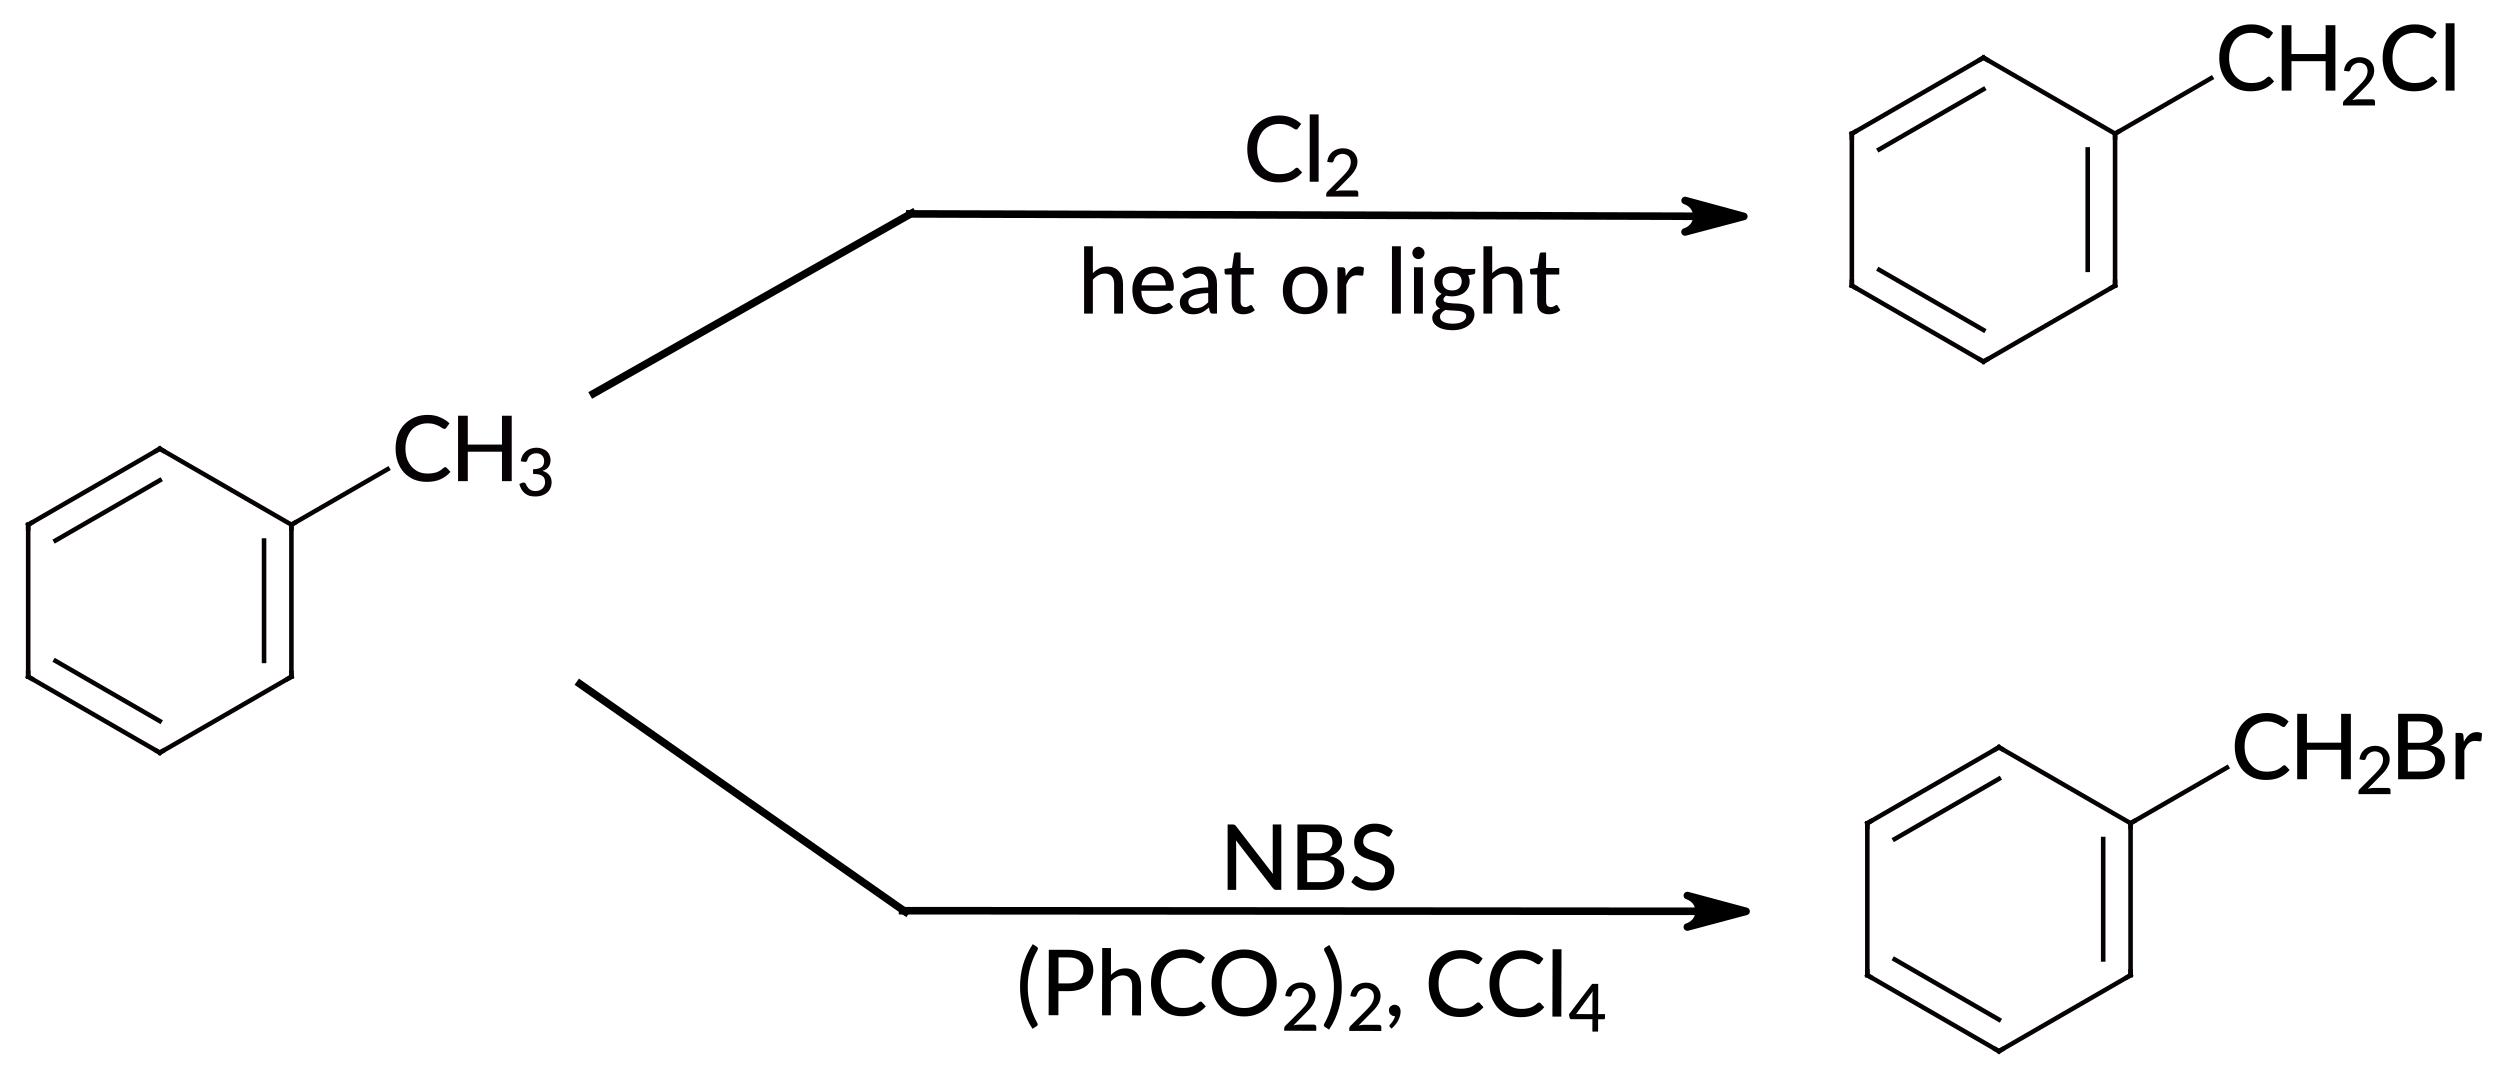 <?xml version="1.0"?>
<!DOCTYPE svg PUBLIC '-//W3C//DTD SVG 1.0//EN'
          'http://www.w3.org/TR/2001/REC-SVG-20010904/DTD/svg10.dtd'>
<svg style="fill-opacity:1; color-rendering:auto; color-interpolation:auto; text-rendering:auto; stroke:black; stroke-linecap:square; stroke-miterlimit:10; shape-rendering:auto; stroke-opacity:1; fill:black; stroke-dasharray:none; font-weight:normal; stroke-width:1; font-family:'Dialog'; font-style:normal; stroke-linejoin:miter; font-size:12px; stroke-dashoffset:0; image-rendering:auto;" xmlns="http://www.w3.org/2000/svg" width="329" viewBox="0 0 329.0 142.0" xmlns:xlink="http://www.w3.org/1999/xlink" height="142"
><!--Generated in ChemDoodle 11.4.0: PD94bWwgdmVyc2lvbj0iMS4wIiBlbmNvZGluZz0iVVRGLTgiIHN0YW5kYWxvbmU9Im5vIj8+DQo8ZCBmPSJzOmljeG1sIiBpZD0iMSIgbXY9InM6My4zLjAiIHA9InM6Q2hlbURvb2RsZSIgcGM9Imk6MSIgcHI9Imk6MSIgdj0iczoxMS40LjAiPg0KICAgIDxwIGIxMD0iYjp0cnVlIiBiMTA1PSJiOnRydWUiIGIxMDY9ImI6ZmFsc2UiIGIxMDc9ImI6ZmFsc2UiIGIxMDk9ImI6ZmFsc2UiIGIxMTA9ImI6ZmFsc2UiIGIxMTE9ImI6dHJ1ZSIgYjExMj0iYjp0cnVlIiBiMTE0PSJiOnRydWUiIGIxMTU9ImI6ZmFsc2UiIGIxMTY9ImI6dHJ1ZSIgYjExOD0iYjp0cnVlIiBiMTIxPSJiOnRydWUiIGIxMjk9ImI6ZmFsc2UiIGIxMzE9ImI6ZmFsc2UiIGIxMzI9ImI6ZmFsc2UiIGIxMzM9ImI6dHJ1ZSIgYjE0NT0iYjpmYWxzZSIgYjE0Nj0iYjp0cnVlIiBiMTQ3PSJiOmZhbHNlIiBiMTUyPSJiOmZhbHNlIiBiMTU1PSJiOnRydWUiIGIxNjY9ImI6dHJ1ZSIgYjE2Nz0iYjp0cnVlIiBiMTcwPSJiOmZhbHNlIiBiMTcxPSJiOnRydWUiIGIxNzM9ImI6dHJ1ZSIgYjE3OT0iYjp0cnVlIiBiMjAxPSJiOmZhbHNlIiBiMjE2PSJiOnRydWUiIGIyMjY9ImI6dHJ1ZSIgYjIyNz0iYjpmYWxzZSIgYjIzPSJiOnRydWUiIGIyND0iYjpmYWxzZSIgYjI0NT0iYjp0cnVlIiBiMjQ2PSJiOnRydWUiIGIyNDc9ImI6ZmFsc2UiIGIyNDg9ImI6ZmFsc2UiIGIyNTU9ImI6ZmFsc2UiIGIyNTY9ImI6dHJ1ZSIgYjM1PSJiOmZhbHNlIiBiNDA9ImI6ZmFsc2UiIGI0MT0iYjp0cnVlIiBiNDI9ImI6ZmFsc2UiIGI5MD0iYjpmYWxzZSIgYjkzPSJiOnRydWUiIGMxMD0iYzoxMjgsMTI4LDEyOCIgYzExPSJjOjEyOCwwLDAiIGMxMj0iYzowLDAsMCIgYzE5PSJjOjAsMCwwIiBjMj0iYzo1LDEsNSIgYzM9ImM6NSwxLDUiIGM0PSJjOjUsMSw1IiBjNT0iYzoyNTUsMjU1LDI1NSIgYzY9ImM6NSwxLDUiIGM3PSJjOjI1NSwyNTUsMjU1IiBjOD0iYzo1LDEsNSIgYzk9ImM6MCwwLDAiIGYxPSJmOjIwLjAiIGYxMD0iZjo4LjAiIGYxMT0iZjowLjUyMzU5ODgiIGYxMj0iZjoyLjAiIGYxMz0iZjoyLjUiIGYxND0iZjoxLjAiIGYxNT0iZjowLjAiIGYxNj0iZjozLjAiIGYxNz0iZjoyLjAiIGYxOD0iZjo0LjAiIGYxOT0iZjowLjEwNDcxOTc2IiBmMj0iZjowLjYiIGYyMT0iZjoxLjYiIGYyMj0iZjozLjAiIGYyMz0iZjowLjAiIGYyND0iZjoxMC4wIiBmMjU9ImY6MS4wIiBmMjg9ImY6MS4wIiBmMjk9ImY6MS4wIiBmMz0iZjowLjUiIGYzMD0iZjowLjMiIGYzMT0iZjowLjMiIGYzND0iZjo2LjAiIGYzNT0iZjo1LjQ5Nzc4NyIgZjM2PSJmOjAuNyIgZjM3PSJmOjEuMCIgZjM4PSJmOjMuMCIgZjM5PSJmOjEuMiIgZjQ9ImY6NS4wIiBmNDA9ImY6MC4wIiBmNDE9ImY6MS4wIiBmNDI9ImY6MTAuMCIgZjQzPSJmOjEwLjAiIGY0ND0iZjowLjUyMzU5ODgiIGY0NT0iZjo1LjAiIGY0Nj0iZjoxLjAiIGY0Nz0iZjozLjAiIGY0OD0iZjoxLjIiIGY0OT0iZjowLjAiIGY1PSJmOjAuMTgiIGY1MT0iZjoyMC4wIiBmNTI9ImY6NS4wIiBmNTM9ImY6MTUuMCIgZjU0PSJmOjAuMyIgZjU1PSJmOjEuMCIgZjU2PSJmOjAuNSIgZjU3PSJmOjEuMCIgZjU4PSJmOjIuMCIgZjU5PSJmOjQuMCIgZjY9ImY6MS4wNDcxOTc2IiBmNjE9ImY6Mi4wIiBmNjI9ImY6MTEuMCIgZjYzPSJmOjEuMCIgZjY1PSJmOjUuMCIgZjY2PSJmOjQuMCIgZjY3PSJmOjIwLjAiIGY2OD0iZjowLjQiIGY2OT0iZjozLjAiIGY3PSJmOjEuNSIgZjcwPSJmOjEyLjAiIGY3MT0iZjoxMC4wIiBmOT0iZjowLjciIGkxNT0iaToyIiBpMTY9Imk6MCIgaTE3PSJpOjAiIGkyPSJpOjIxNjAiIGkyMj0iaToyIiBpMjY9Imk6MSIgaTM9Imk6MjE2MCIgaTMzPSJpOjAiIGkzNz0iaTowIiBpND0iaTozNiIgaTQwPSJpOjEiIGk0Mz0iaToxIiBpNT0iaTozNiIgaTY9Imk6MzYiIGk3PSJpOjM2IiBpZD0iMiIgczIwPSJzOkJhc2ljIiBzMjI9InM6QW5nc3Ryb20iIHQxPSJ0OkxhdG8gTWVkaXVtLDAsMTIiIHQyPSJ0OlRpbWVzIE5ldyBSb21hbiwwLDEyIi8+DQogICAgPGFuIGE9InM6bnVsbCIgY2k9InM6bnVsbCIgY249InM6bnVsbCIgY3M9InM6bnVsbCIgZD0iczpudWxsIiBpZD0iMyIgaz0iczpudWxsIiB0PSJzOm51bGwiLz4NCiAgICA8Y3QgaWQ9IjQiPg0KICAgICAgICA8X2MgYj0iNSIgZz0iMSIgcj0iNSIvPg0KICAgIDwvY3Q+DQogICAgPGZ0IGlkPSI1Ij4NCiAgICAgICAgPF9mIHZhbHVlPSJMYXRvIE1lZGl1bSIvPg0KICAgIDwvZnQ+DQogICAgPGEgYXQyPSJiOmZhbHNlIiBhdDM9ImQ6MC4wIiBhdDQ9Imk6MCIgY28xPSJiOmZhbHNlIiBpZD0iNiIgbD0iczpDIiBwPSJwMzoxMTUuMDI4ODQsNzkuMDUzMzMsMC4wIi8+DQogICAgPGEgYXQyPSJiOmZhbHNlIiBhdDM9ImQ6MC4wIiBhdDQ9Imk6MCIgY28xPSJiOmZhbHNlIiBpZD0iNyIgbD0iczpDIiBwPSJwMzo5Ny43MDgyNSw4OS4wNTMzMywwLjAiLz4NCiAgICA8YSBhdDI9ImI6ZmFsc2UiIGF0Mz0iZDowLjAiIGF0ND0iaTowIiBjbzE9ImI6ZmFsc2UiIGlkPSI4IiBsPSJzOkMiIHA9InAzOjEzMi4zNDkzNyw4OS4wNTMzMywwLjAiLz4NCiAgICA8YSBhdDI9ImI6ZmFsc2UiIGF0Mz0iZDowLjAiIGF0ND0iaTowIiBjbzE9ImI6ZmFsc2UiIGlkPSI5IiBsPSJzOkMiIHA9InAzOjk3LjcwODM3NCwxMDkuMDUzMzMsMC4wIi8+DQogICAgPGEgYXQyPSJiOmZhbHNlIiBhdDM9ImQ6MC4wIiBhdDQ9Imk6MCIgY28xPSJiOmZhbHNlIiBpZD0iMTAiIGw9InM6QyIgcD0icDM6MTMyLjM0OTI0LDEwOS4wNTMzMywwLjAiLz4NCiAgICA8YSBhdDI9ImI6ZmFsc2UiIGF0Mz0iZDowLjAiIGF0ND0iaTowIiBiMTQ3PSJiOnRydWUiIGNvMT0iYjpmYWxzZSIgaTE2PSJpOjIiIGlkPSIxMSIgbD0iczpDIiBwPSJwMzoxNDkuNjY5OTIsNzkuMDUzMzMsMC4wIi8+DQogICAgPGEgYXQyPSJiOmZhbHNlIiBhdDM9ImQ6MC4wIiBhdDQ9Imk6MCIgY28xPSJiOmZhbHNlIiBpZD0iMTIiIGw9InM6QyIgcD0icDM6MTE1LjAyODkzLDExOS4wNTMzMywwLjAiLz4NCiAgICA8YiBhMT0iaTo2IiBhMj0iaTo3IiBibzI9ImI6ZmFsc2UiIGJvMz0iaToyIiBjbzE9ImI6ZmFsc2UiIGlkPSIxMyIgdD0iczpEb3VibGUiIHpvPSJzOjAiLz4NCiAgICA8YiBhMT0iaTo2IiBhMj0iaTo4IiBibzI9ImI6ZmFsc2UiIGJvMz0iaToyIiBjbzE9ImI6ZmFsc2UiIGlkPSIxNCIgdD0iczpTaW5nbGUiIHpvPSJzOjMiLz4NCiAgICA8YiBhMT0iaTo3IiBhMj0iaTo5IiBibzI9ImI6ZmFsc2UiIGJvMz0iaToyIiBjbzE9ImI6ZmFsc2UiIGlkPSIxNSIgdD0iczpTaW5nbGUiIHpvPSJzOjQiLz4NCiAgICA8YiBhMT0iaToxMCIgYTI9Imk6OCIgYm8yPSJiOmZhbHNlIiBibzM9Imk6MiIgY28xPSJiOmZhbHNlIiBpZD0iMTYiIHQ9InM6RG91YmxlIiB6bz0iczoyIi8+DQogICAgPGIgYTE9Imk6OCIgYTI9Imk6MTEiIGJvMj0iYjpmYWxzZSIgYm8zPSJpOjIiIGNvMT0iYjpmYWxzZSIgaWQ9IjE3IiB0PSJzOlNpbmdsZSIgem89InM6NiIvPg0KICAgIDxiIGExPSJpOjkiIGEyPSJpOjEyIiBibzI9ImI6ZmFsc2UiIGJvMz0iaToyIiBjbzE9ImI6ZmFsc2UiIGlkPSIxOCIgdD0iczpEb3VibGUiIHpvPSJzOjEiLz4NCiAgICA8YiBhMT0iaToxMiIgYTI9Imk6MTAiIGJvMj0iYjpmYWxzZSIgYm8zPSJpOjIiIGNvMT0iYjpmYWxzZSIgaWQ9IjE5IiB0PSJzOlNpbmdsZSIgem89InM6NSIvPg0KICAgIDxhIGF0Mj0iYjpmYWxzZSIgYXQzPSJkOjAuMCIgYXQ0PSJpOjAiIGNvMT0iYjpmYWxzZSIgaWQ9IjIwIiBsPSJzOkMiIHA9InAzOjM1NS4wMjI5NSwyNy41ODg1MDksMC4wIi8+DQogICAgPGEgYXQyPSJiOmZhbHNlIiBhdDM9ImQ6MC4wIiBhdDQ9Imk6MCIgY28xPSJiOmZhbHNlIiBpZD0iMjEiIGw9InM6QyIgcD0icDM6MzM3LjcwMjQsMzcuNTg4NTEyLDAuMCIvPg0KICAgIDxhIGF0Mj0iYjpmYWxzZSIgYXQzPSJkOjAuMCIgYXQ0PSJpOjAiIGNvMT0iYjpmYWxzZSIgaWQ9IjIyIiBsPSJzOkMiIHA9InAzOjM3Mi4zNDMzOCwzNy41ODg1MTIsMC4wIi8+DQogICAgPGEgYXQyPSJiOmZhbHNlIiBhdDM9ImQ6MC4wIiBhdDQ9Imk6MCIgY28xPSJiOmZhbHNlIiBpZD0iMjMiIGw9InM6QyIgcD0icDM6MzM3LjcwMjQsNTcuNTg4NTEsMC4wIi8+DQogICAgPGEgYXQyPSJiOmZhbHNlIiBhdDM9ImQ6MC4wIiBhdDQ9Imk6MCIgY28xPSJiOmZhbHNlIiBpZD0iMjQiIGw9InM6QyIgcD0icDM6MzcyLjM0MzM4LDU3LjU4ODUxMiwwLjAiLz4NCiAgICA8YSBhdDI9ImI6ZmFsc2UiIGF0Mz0iZDowLjAiIGF0ND0iaTowIiBiMTQ3PSJiOnRydWUiIGMzPSJjOjAsMCwwIiBjbzE9ImI6ZmFsc2UiIGkxNj0iaToyIiBpZD0iMjUiIGw9InM6Q0gyQ2wiIHA9InAzOjM4OS42NjM5NCwyNy41ODg1MTYsMC4wIj4NCiAgICAgICAgPF9mIGE9Imk6MCIgdz0iZjotMS4wIj4NCiAgICAgICAgICAgIDxyPkNIPC9yPg0KICAgICAgICAgICAgPHIgZD0iczpcIj4yPC9yPg0KICAgICAgICAgICAgPHI+Q2w8L3I+DQogICAgICAgIDwvX2Y+DQogICAgPC9hPg0KICAgIDxhIGF0Mj0iYjpmYWxzZSIgYXQzPSJkOjAuMCIgYXQ0PSJpOjAiIGNvMT0iYjpmYWxzZSIgaWQ9IjI2IiBsPSJzOkMiIHA9InAzOjM1NS4wMjI5NSw2Ny41ODg1MiwwLjAiLz4NCiAgICA8YiBhMT0iaToyMCIgYTI9Imk6MjEiIGJvMj0iYjpmYWxzZSIgYm8zPSJpOjIiIGNvMT0iYjpmYWxzZSIgaWQ9IjI3IiB0PSJzOkRvdWJsZSIgem89InM6NyIvPg0KICAgIDxiIGExPSJpOjIyIiBhMj0iaToyMCIgYm8yPSJiOmZhbHNlIiBibzM9Imk6MiIgY28xPSJiOmZhbHNlIiBpZD0iMjgiIHQ9InM6U2luZ2xlIiB6bz0iczoxMiIvPg0KICAgIDxiIGExPSJpOjIxIiBhMj0iaToyMyIgYm8yPSJiOmZhbHNlIiBibzM9Imk6MiIgY28xPSJiOmZhbHNlIiBpZD0iMjkiIHQ9InM6U2luZ2xlIiB6bz0iczo4Ii8+DQogICAgPGIgYTE9Imk6MjQiIGEyPSJpOjIyIiBibzI9ImI6ZmFsc2UiIGJvMz0iaToyIiBjbzE9ImI6ZmFsc2UiIGlkPSIzMCIgdD0iczpEb3VibGUiIHpvPSJzOjExIi8+DQogICAgPGIgYTE9Imk6MjIiIGEyPSJpOjI1IiBibzI9ImI6ZmFsc2UiIGJvMz0iaToyIiBjbzE9ImI6ZmFsc2UiIGlkPSIzMSIgdD0iczpTaW5nbGUiIHpvPSJzOjEzIi8+DQogICAgPGIgYTE9Imk6MjMiIGEyPSJpOjI2IiBibzI9ImI6ZmFsc2UiIGJvMz0iaToyIiBjbzE9ImI6ZmFsc2UiIGlkPSIzMiIgdD0iczpEb3VibGUiIHpvPSJzOjkiLz4NCiAgICA8YiBhMT0iaToyNiIgYTI9Imk6MjQiIGJvMj0iYjpmYWxzZSIgYm8zPSJpOjIiIGNvMT0iYjpmYWxzZSIgaWQ9IjMzIiB0PSJzOlNpbmdsZSIgem89InM6MTAiLz4NCiAgICA8YSBhdDI9ImI6ZmFsc2UiIGF0Mz0iZDowLjAiIGF0ND0iaTowIiBjbzE9ImI6ZmFsc2UiIGlkPSIzNCIgbD0iczpDIiBwPSJwMzozNTcuMDYxMDQsMTE4LjMzODUyLDAuMCIvPg0KICAgIDxhIGF0Mj0iYjpmYWxzZSIgYXQzPSJkOjAuMCIgYXQ0PSJpOjAiIGNvMT0iYjpmYWxzZSIgaWQ9IjM1IiBsPSJzOkMiIHA9InAzOjMzOS43NDA0OCwxMjguMzM4NTIsMC4wIi8+DQogICAgPGEgYXQyPSJiOmZhbHNlIiBhdDM9ImQ6MC4wIiBhdDQ9Imk6MCIgY28xPSJiOmZhbHNlIiBpZD0iMzYiIGw9InM6QyIgcD0icDM6Mzc0LjM4MTQ3LDEyOC4zMzg1MiwwLjAiLz4NCiAgICA8YSBhdDI9ImI6ZmFsc2UiIGF0Mz0iZDowLjAiIGF0ND0iaTowIiBjbzE9ImI6ZmFsc2UiIGlkPSIzNyIgbD0iczpDIiBwPSJwMzozMzkuNzQwNDgsMTQ4LjMzODUyLDAuMCIvPg0KICAgIDxhIGF0Mj0iYjpmYWxzZSIgYXQzPSJkOjAuMCIgYXQ0PSJpOjAiIGNvMT0iYjpmYWxzZSIgaWQ9IjM4IiBsPSJzOkMiIHA9InAzOjM3NC4zODE0NywxNDguMzM4NTIsMC4wIi8+DQogICAgPGEgYXQyPSJiOmZhbHNlIiBhdDM9ImQ6MC4wIiBhdDQ9Imk6MCIgYjE0Nz0iYjp0cnVlIiBjbzE9ImI6ZmFsc2UiIGkxNj0iaToyIiBpZD0iMzkiIGw9InM6Q0gyQnIiIHA9InAzOjM5MS43MDIwMywxMTguMzM4NTIsMC4wIiB0MT0idDpMYXRvIE1lZGl1bSwwLDEwIj4NCiAgICAgICAgPF9mIGE9Imk6MCIgdz0iZjotMS4wIj4NCiAgICAgICAgICAgIDxyIGM9Imk6MCIgcz0iaToxMiI+Q0g8L3I+DQogICAgICAgICAgICA8ciBjPSJpOjAiIGQ9InM6XCIgcz0iaToxMiI+Mjwvcj4NCiAgICAgICAgICAgIDxyIGM9Imk6MCIgcz0iaToxMiI+QnI8L3I+DQogICAgICAgIDwvX2Y+DQogICAgPC9hPg0KICAgIDxhIGF0Mj0iYjpmYWxzZSIgYXQzPSJkOjAuMCIgYXQ0PSJpOjAiIGNvMT0iYjpmYWxzZSIgaWQ9IjQwIiBsPSJzOkMiIHA9InAzOjM1Ny4wNjEwNCwxNTguMzM4NSwwLjAiLz4NCiAgICA8YiBhMT0iaTozNCIgYTI9Imk6MzUiIGJvMj0iYjpmYWxzZSIgYm8zPSJpOjIiIGNvMT0iYjpmYWxzZSIgaWQ9IjQxIiB0PSJzOkRvdWJsZSIgem89InM6MTQiLz4NCiAgICA8YiBhMT0iaTozNiIgYTI9Imk6MzQiIGJvMj0iYjpmYWxzZSIgYm8zPSJpOjIiIGNvMT0iYjpmYWxzZSIgaWQ9IjQyIiB0PSJzOlNpbmdsZSIgem89InM6MTkiLz4NCiAgICA8YiBhMT0iaTozNSIgYTI9Imk6MzciIGJvMj0iYjpmYWxzZSIgYm8zPSJpOjIiIGNvMT0iYjpmYWxzZSIgaWQ9IjQzIiB0PSJzOlNpbmdsZSIgem89InM6MTUiLz4NCiAgICA8YiBhMT0iaTozOCIgYTI9Imk6MzYiIGJvMj0iYjpmYWxzZSIgYm8zPSJpOjIiIGNvMT0iYjpmYWxzZSIgaWQ9IjQ0IiB0PSJzOkRvdWJsZSIgem89InM6MTgiLz4NCiAgICA8YiBhMT0iaTozNiIgYTI9Imk6MzkiIGJvMj0iYjpmYWxzZSIgYm8zPSJpOjIiIGNvMT0iYjpmYWxzZSIgaWQ9IjQ1IiB0PSJzOlNpbmdsZSIgem89InM6MjAiLz4NCiAgICA8YiBhMT0iaTozNyIgYTI9Imk6NDAiIGJvMj0iYjpmYWxzZSIgYm8zPSJpOjIiIGNvMT0iYjpmYWxzZSIgaWQ9IjQ2IiB0PSJzOkRvdWJsZSIgem89InM6MTYiLz4NCiAgICA8YiBhMT0iaTo0MCIgYTI9Imk6MzgiIGJvMj0iYjpmYWxzZSIgYm8zPSJpOjIiIGNvMT0iYjpmYWxzZSIgaWQ9IjQ3IiB0PSJzOlNpbmdsZSIgem89InM6MTciLz4NCiAgICA8bCBjMj0iYzowLDAsMCIgYzg9ImM6MCwwLDAiIGNvMT0iYjpmYWxzZSIgaWQ9IjQ4IiBsMT0iZjowLjAiIGwxMD0iYjpmYWxzZSIgbDExPSJiOmZhbHNlIiBsMTI9ImY6NS4wIiBsMTM9ImY6NS4wIiBsMj0iYjpmYWxzZSIgbDM9ImI6ZmFsc2UiIGw0PSJiOmZhbHNlIiBsOD0iYjpmYWxzZSIgbDk9ImI6ZmFsc2UiIHAxPSJwMjoyMTMuNzI5MzcsNDguMTQ2NjAzIiBwMj0icDI6MzIzLjQ4MzI4LDQ4LjQ3OTkyNyIgc2gxMj0idDpMYXRvIE1lZGl1bSwwLDEwIiBzaDIyPSJmOjAuMCIgc2gzPSJiOmZhbHNlIiBzaDQ9ImI6ZmFsc2UiIHNoNT0iYjpmYWxzZSIgdGExPSJpOjAiIHRhMj0iaTowIiB0YzE9InM6IiB0YzI9InM6IiB0czE9InM6bixuLG4sbixuLG4sOiw6IiB0czI9InM6bixuLG4sbixuLG4sOiw6IiB0djE9InM6bjowLDAsMDoiIHR2Mj0iczpuOjAsMCwwOiI+DQogICAgICAgIDxhdyBhcjM9ImI6dHJ1ZSIgYXI0PSJiOnRydWUiIGFyNT0iYjpmYWxzZSIgaWQ9IjQ5IiBwPSJiOmZhbHNlIiB0PSJzOkZ1bGwiLz4NCiAgICA8L2w+DQogICAgPGwgYzI9ImM6MCwwLDAiIGM4PSJjOjAsMCwwIiBjbzE9ImI6ZmFsc2UiIGlkPSI1MCIgbDE9ImY6MC4wIiBsMTA9ImI6ZmFsc2UiIGwxMT0iYjpmYWxzZSIgbDEyPSJmOjUuMCIgbDEzPSJmOjUuMCIgbDI9ImI6ZmFsc2UiIGwzPSJiOmZhbHNlIiBsND0iYjpmYWxzZSIgbDg9ImI6ZmFsc2UiIGw5PSJiOmZhbHNlIiBwMT0icDI6MjE0LjAxMDEzLDQ4LjA0NzA1NCIgcDI9InAyOjE3Mi4xMDI2Niw3MS43OTcxMSIgc2gxMj0idDpMYXRvIE1lZGl1bSwwLDEwIiBzaDIyPSJmOjAuMCIgc2gzPSJiOmZhbHNlIiBzaDQ9ImI6ZmFsc2UiIHNoNT0iYjpmYWxzZSIvPg0KICAgIDxsYSBjbzE9ImI6ZmFsc2UiIGlkPSI1MSIgcDE9InAyOjIzMi4xMzQ3LDU2LjkzMjg1OCIgcDI9InAyOjIzMi4xMzQ3LDU2LjkzMjg1OCIgc2gyMj0iZjoxLjI4Mzg2NDNFLTciIHNoMz0iYjpmYWxzZSIgc2g0PSJiOmZhbHNlIiBzaDU9ImI6ZmFsc2UiIHQ9InM6ICBoZWF0IG9yIGxpZ2h0IiB0Mj0idDpMYXRvIE1lZGl1bSwwLDEyIj4NCiAgICAgICAgPF9mIGE9Imk6MCIgdz0iZjotMS4wIj4NCiAgICAgICAgICAgIDxyPiAgaGVhdCBvciBsaWdodDwvcj4NCiAgICAgICAgPC9fZj4NCiAgICA8L2xhPg0KICAgIDxsYSBjbzE9ImI6ZmFsc2UiIGlkPSI1MiIgcDE9InAyOjI2MS43NSwzOS42NTAwMjQiIHAyPSJwMjoyNjEuNzUsMzkuNjUwMDI0IiBzaDIyPSJmOjEuMTM1ODgxMkUtNyIgc2gzPSJiOmZhbHNlIiBzaDQ9ImI6ZmFsc2UiIHNoNT0iYjpmYWxzZSIgdD0iczpDbDIiIHQyPSJ0OkxhdG8gTWVkaXVtLDAsMTIiPg0KICAgICAgICA8X2YgYT0iaTowIiB3PSJmOi0xLjAiPg0KICAgICAgICAgICAgPHI+Q2w8L3I+DQogICAgICAgICAgICA8ciBkPSJzOlwiPjI8L3I+DQogICAgICAgIDwvX2Y+DQogICAgPC9sYT4NCiAgICA8bCBjMj0iYzowLDAsMCIgYzg9ImM6MCwwLDAiIGNvMT0iYjpmYWxzZSIgaWQ9IjUzIiBsMT0iZjowLjAiIGwxMD0iYjpmYWxzZSIgbDExPSJiOmZhbHNlIiBsMTI9ImY6NS4wIiBsMTM9ImY6NS4wIiBsMj0iYjpmYWxzZSIgbDM9ImI6ZmFsc2UiIGw0PSJiOmZhbHNlIiBsOD0iYjp0cnVlIiBsOT0iYjpmYWxzZSIgcDE9InAyOjE3MC4zMDk3LDEwOS45OTg3NyIgcDI9InAyOjIxMy4xNTIyMiwxMzkuOTk4NzgiIHNoMTI9InQ6TGF0byBNZWRpdW0sMCwxMCIgc2gyMj0iZjowLjAiIHNoMz0iYjpmYWxzZSIgc2g0PSJiOmZhbHNlIiBzaDU9ImI6ZmFsc2UiLz4NCiAgICA8bCBjMj0iYzowLDAsMCIgYzg9ImM6MCwwLDAiIGNvMT0iYjpmYWxzZSIgaWQ9IjU0IiBsMT0iZjowLjAiIGwxMD0iYjpmYWxzZSIgbDExPSJiOmZhbHNlIiBsMTI9ImY6NS4wIiBsMTM9ImY6NS4wIiBsMj0iYjpmYWxzZSIgbDM9ImI6ZmFsc2UiIGw0PSJiOmZhbHNlIiBsOD0iYjpmYWxzZSIgbDk9ImI6ZmFsc2UiIHAxPSJwMjoyMTIuNzc4OTMsMTM5Ljg0ODM5IiBwMj0icDI6MzIzLjc4Mjg0LDEzOS45MzE2NiIgc2gxMj0idDpMYXRvIE1lZGl1bSwwLDEwIiBzaDIyPSJmOjAuMCIgc2gzPSJiOmZhbHNlIiBzaDQ9ImI6ZmFsc2UiIHNoNT0iYjpmYWxzZSIgdGExPSJpOjAiIHRhMj0iaTowIiB0YzE9InM6IiB0YzI9InM6IiB0czE9InM6bixuLG4sbixuLG4sOiw6IiB0czI9InM6bixuLG4sbixuLG4sOiw6IiB0djE9InM6bjowLDAsMDoiIHR2Mj0iczpuOjAsMCwwOiI+DQogICAgICAgIDxhdyBhcjM9ImI6dHJ1ZSIgYXI0PSJiOnRydWUiIGFyNT0iYjpmYWxzZSIgaWQ9IjU1IiBwPSJiOmZhbHNlIiB0PSJzOkZ1bGwiLz4NCiAgICA8L2w+DQogICAgPGxhIGM4PSJjOjAsMCwwIiBjbzE9ImI6ZmFsc2UiIGlkPSI1NiIgcDE9InAyOjI2Ni43MzUyMywxNDkuMTE3MTkiIHAyPSJwMjoyNjYuNzM1MjMsMTQ5LjExNzE5IiBzaDIyPSJmOjAuMDAyNzcwMDYxNCIgc2gzPSJiOmZhbHNlIiBzaDQ9ImI6ZmFsc2UiIHNoNT0iYjpmYWxzZSIgdD0iczooUGhDTzIpMiwgQ0NsNCIgdDI9InQ6TGF0byBNZWRpdW0sMCwxMiI+DQogICAgICAgIDxfZiBhPSJpOjEiIHc9ImY6LTEuMCI+DQogICAgICAgICAgICA8ciBjPSJpOjAiPihQaENPPC9yPg0KICAgICAgICAgICAgPHIgYz0iaTowIiBkPSJzOlwiPjI8L3I+DQogICAgICAgICAgICA8ciBjPSJpOjAiPik8L3I+DQogICAgICAgICAgICA8ciBjPSJpOjAiIGQ9InM6XCI+Mjwvcj4NCiAgICAgICAgICAgIDxyIGM9Imk6MCI+LCBDQ2w8L3I+DQogICAgICAgICAgICA8ciBjPSJpOjAiIGQ9InM6XCI+NDwvcj4NCiAgICAgICAgPC9fZj4NCiAgICA8L2xhPg0KICAgIDxsYSBjOD0iYzowLDAsMCIgY28xPSJiOmZhbHNlIiBpZD0iNTciIHAxPSJwMjoyNjYuNTIyMSwxMzIuODQyMjkiIHAyPSJwMjoyNjYuNTIyMSwxMzIuODQyMjkiIHNoMjI9ImY6MS4yMzc2MTcxRS03IiBzaDM9ImI6ZmFsc2UiIHNoND0iYjpmYWxzZSIgc2g1PSJiOmZhbHNlIiB0PSJzOk5CUyIgdDI9InQ6TGF0byBNZWRpdW0sMCwxMiI+DQogICAgICAgIDxfZiBhPSJpOjEiIHc9ImY6LTEuMCI+DQogICAgICAgICAgICA8ciBjPSJpOjAiPk5CUzwvcj4NCiAgICAgICAgPC9fZj4NCiAgICA8L2xhPg0KPC9kPg0K--><defs id="genericDefs"
  /><g
  ><g transform="translate(-94,-20)" style="text-rendering:geometricPrecision; color-rendering:optimizeQuality; color-interpolation:linearRGB; stroke-linecap:butt; image-rendering:optimizeQuality;"
    ><line y2="48.461" style="fill:none;" x1="213.729" x2="317.083" y1="48.147"
      /><path d="M323.483 48.48 L315.75 50.527 C315.75 50.527 317.296 50.118 317.301 48.461 C317.306 46.805 315.762 46.386 315.762 46.386 Z" style="stroke-linecap:square; stroke-linejoin:round; stroke:none;"
      /><path d="M323.483 48.48 L315.75 50.527 C315.75 50.527 317.296 50.118 317.301 48.461 C317.306 46.805 315.762 46.386 315.762 46.386 Z" style="fill:none; stroke-linecap:square; stroke-linejoin:round;"
      /><line y2="71.797" style="fill:none;" x1="214.01" x2="172.103" y1="48.047"
    /></g
    ><g transform="translate(138.135,36.933) rotate(0) translate(-232.135,-56.933)" style="fill:rgb(5,1,5); text-rendering:geometricPrecision; image-rendering:optimizeQuality; color-rendering:optimizeQuality; font-family:'Lato Medium'; stroke-linejoin:round; stroke:rgb(5,1,5); color-interpolation:linearRGB;"
    ><path style="stroke:none;" d="M237.822 55.941 Q238.213 55.55 238.682 55.316 Q239.15 55.081 239.744 55.081 Q240.26 55.081 240.635 55.253 Q241.01 55.409 241.26 55.722 Q241.525 56.019 241.65 56.456 Q241.791 56.878 241.791 57.394 L241.791 61.269 L240.619 61.269 L240.619 57.394 Q240.619 56.737 240.322 56.378 Q240.025 56.003 239.4 56.003 Q238.947 56.003 238.557 56.222 Q238.166 56.425 237.822 56.8 L237.822 61.269 L236.666 61.269 L236.666 52.409 L237.822 52.409 L237.822 55.941 ZM247.411 57.55 Q247.411 57.191 247.302 56.909 Q247.208 56.612 247.021 56.394 Q246.833 56.175 246.552 56.066 Q246.271 55.941 245.911 55.941 Q245.177 55.941 244.755 56.362 Q244.333 56.784 244.224 57.55 L247.411 57.55 ZM248.38 60.394 Q248.161 60.644 247.88 60.831 Q247.599 61.019 247.271 61.128 Q246.958 61.237 246.614 61.284 Q246.286 61.347 245.958 61.347 Q245.317 61.347 244.786 61.144 Q244.255 60.925 243.849 60.519 Q243.458 60.112 243.239 59.503 Q243.021 58.894 243.021 58.097 Q243.021 57.456 243.224 56.909 Q243.427 56.362 243.786 55.956 Q244.161 55.55 244.692 55.316 Q245.224 55.081 245.896 55.081 Q246.458 55.081 246.927 55.269 Q247.396 55.441 247.739 55.8 Q248.083 56.144 248.271 56.659 Q248.474 57.159 248.474 57.816 Q248.474 58.081 248.411 58.175 Q248.349 58.269 248.192 58.269 L244.192 58.269 Q244.208 58.816 244.349 59.222 Q244.489 59.628 244.724 59.894 Q244.974 60.159 245.302 60.3 Q245.646 60.425 246.052 60.425 Q246.442 60.425 246.724 60.347 Q247.021 60.253 247.224 60.144 Q247.427 60.034 247.567 59.956 Q247.708 59.862 247.817 59.862 Q247.958 59.862 248.036 59.972 L248.38 60.394 ZM253 58.566 Q252.297 58.581 251.797 58.675 Q251.297 58.753 250.984 58.909 Q250.672 59.05 250.531 59.253 Q250.39 59.441 250.39 59.675 Q250.39 59.909 250.468 60.081 Q250.547 60.237 250.672 60.347 Q250.797 60.441 250.968 60.503 Q251.156 60.55 251.359 60.55 Q251.625 60.55 251.843 60.503 Q252.078 60.441 252.265 60.347 Q252.468 60.237 252.64 60.097 Q252.828 59.956 253 59.769 L253 58.566 ZM249.578 56.019 Q250.078 55.534 250.672 55.3 Q251.281 55.066 251.984 55.066 Q252.515 55.066 252.906 55.237 Q253.312 55.394 253.593 55.706 Q253.875 56.019 254.015 56.441 Q254.156 56.862 254.156 57.378 L254.156 61.269 L253.625 61.269 Q253.453 61.269 253.359 61.222 Q253.281 61.159 253.218 61.003 L253.093 60.472 Q252.859 60.675 252.625 60.847 Q252.406 61.003 252.156 61.128 Q251.906 61.237 251.625 61.3 Q251.343 61.362 251 61.362 Q250.64 61.362 250.328 61.269 Q250.015 61.159 249.781 60.956 Q249.547 60.753 249.406 60.456 Q249.265 60.144 249.265 59.737 Q249.265 59.378 249.453 59.05 Q249.656 58.706 250.093 58.456 Q250.547 58.191 251.25 58.019 Q251.968 57.847 253 57.831 L253 57.378 Q253 56.691 252.703 56.347 Q252.422 56.003 251.843 56.003 Q251.468 56.003 251.203 56.112 Q250.937 56.206 250.75 56.316 Q250.562 56.425 250.422 56.534 Q250.281 56.628 250.125 56.628 Q250.015 56.628 249.922 56.566 Q249.843 56.487 249.781 56.409 L249.578 56.019 ZM257.634 61.362 Q256.884 61.362 256.478 60.956 Q256.087 60.534 256.087 59.769 L256.087 56.128 L255.384 56.128 Q255.291 56.128 255.213 56.066 Q255.15 55.987 255.15 55.862 L255.15 55.394 L256.134 55.253 L256.4 53.441 Q256.431 53.331 256.494 53.284 Q256.556 53.222 256.666 53.222 L257.259 53.222 L257.259 55.269 L258.994 55.269 L258.994 56.128 L257.259 56.128 L257.259 59.691 Q257.259 60.05 257.431 60.237 Q257.619 60.409 257.9 60.409 Q258.056 60.409 258.166 60.362 Q258.291 60.316 258.369 60.269 Q258.462 60.222 258.509 60.175 Q258.572 60.128 258.619 60.128 Q258.681 60.128 258.712 60.159 Q258.759 60.191 258.791 60.253 L259.134 60.816 Q258.853 61.081 258.447 61.222 Q258.056 61.362 257.634 61.362 Z"
      /><path style="stroke:none;" d="M265.775 55.081 Q266.447 55.081 266.978 55.3 Q267.525 55.519 267.9 55.925 Q268.291 56.331 268.494 56.909 Q268.697 57.487 268.697 58.222 Q268.697 58.941 268.494 59.519 Q268.291 60.097 267.9 60.503 Q267.525 60.909 266.978 61.128 Q266.447 61.347 265.775 61.347 Q265.087 61.347 264.541 61.128 Q264.009 60.909 263.619 60.503 Q263.244 60.097 263.025 59.519 Q262.822 58.941 262.822 58.222 Q262.822 57.487 263.025 56.909 Q263.244 56.331 263.619 55.925 Q264.009 55.519 264.541 55.3 Q265.087 55.081 265.775 55.081 ZM265.775 60.441 Q266.634 60.441 267.056 59.862 Q267.494 59.284 267.494 58.222 Q267.494 57.159 267.056 56.581 Q266.634 55.987 265.775 55.987 Q264.9 55.987 264.462 56.581 Q264.041 57.159 264.041 58.222 Q264.041 59.284 264.462 59.862 Q264.9 60.441 265.775 60.441 ZM271.103 56.347 Q271.4 55.737 271.806 55.409 Q272.228 55.066 272.806 55.066 Q273.009 55.066 273.181 55.112 Q273.369 55.144 273.494 55.237 L273.416 56.128 Q273.369 56.284 273.212 56.284 Q273.134 56.284 272.962 56.253 Q272.806 56.222 272.603 56.222 Q272.322 56.222 272.103 56.3 Q271.9 56.378 271.728 56.534 Q271.556 56.691 271.416 56.925 Q271.291 57.159 271.166 57.456 L271.166 61.269 L270.009 61.269 L270.009 55.175 L270.681 55.175 Q270.869 55.175 270.931 55.253 Q271.009 55.316 271.041 55.487 L271.103 56.347 Z"
      /><path style="stroke:none;" d="M278.353 52.409 L278.353 61.269 L277.181 61.269 L277.181 52.409 L278.353 52.409 ZM281.252 55.175 L281.252 61.269 L280.08 61.269 L280.08 55.175 L281.252 55.175 ZM281.471 53.284 Q281.471 53.456 281.409 53.597 Q281.346 53.737 281.221 53.862 Q281.112 53.972 280.955 54.034 Q280.815 54.097 280.659 54.097 Q280.502 54.097 280.346 54.034 Q280.205 53.972 280.096 53.862 Q279.987 53.737 279.924 53.597 Q279.862 53.456 279.862 53.284 Q279.862 53.128 279.924 52.987 Q279.987 52.831 280.096 52.722 Q280.205 52.612 280.346 52.55 Q280.502 52.472 280.659 52.472 Q280.815 52.472 280.955 52.55 Q281.112 52.612 281.221 52.722 Q281.346 52.831 281.409 52.987 Q281.471 53.128 281.471 53.284 ZM285.096 58.222 Q285.409 58.222 285.643 58.144 Q285.877 58.066 286.034 57.909 Q286.19 57.753 286.268 57.534 Q286.362 57.316 286.362 57.066 Q286.362 56.534 286.034 56.222 Q285.721 55.909 285.096 55.909 Q284.471 55.909 284.143 56.222 Q283.831 56.534 283.831 57.066 Q283.831 57.316 283.909 57.534 Q283.987 57.753 284.143 57.909 Q284.315 58.05 284.549 58.144 Q284.784 58.222 285.096 58.222 ZM286.956 61.581 Q286.956 61.378 286.831 61.253 Q286.721 61.112 286.502 61.034 Q286.299 60.956 286.018 60.925 Q285.752 60.894 285.44 60.878 Q285.143 60.862 284.815 60.847 Q284.502 60.831 284.221 60.784 Q283.909 60.941 283.706 61.175 Q283.502 61.394 283.502 61.691 Q283.502 61.878 283.596 62.05 Q283.706 62.222 283.909 62.331 Q284.112 62.456 284.424 62.519 Q284.737 62.597 285.174 62.597 Q285.612 62.597 285.94 62.519 Q286.268 62.456 286.487 62.316 Q286.721 62.175 286.831 61.987 Q286.956 61.816 286.956 61.581 ZM288.143 55.394 L288.143 55.831 Q288.143 56.05 287.877 56.112 L287.221 56.206 Q287.299 56.394 287.346 56.597 Q287.409 56.8 287.409 57.034 Q287.409 57.487 287.221 57.847 Q287.049 58.206 286.737 58.472 Q286.44 58.722 286.018 58.862 Q285.596 59.003 285.096 59.003 Q284.674 59.003 284.315 58.909 Q284.143 59.019 284.049 59.159 Q283.956 59.284 283.956 59.409 Q283.956 59.612 284.127 59.722 Q284.299 59.816 284.581 59.862 Q284.877 59.909 285.237 59.925 Q285.612 59.925 285.987 59.956 Q286.377 59.987 286.737 60.066 Q287.112 60.128 287.393 60.284 Q287.69 60.425 287.862 60.691 Q288.034 60.956 288.034 61.394 Q288.034 61.784 287.831 62.159 Q287.643 62.534 287.268 62.816 Q286.909 63.112 286.362 63.284 Q285.831 63.456 285.159 63.456 Q284.487 63.456 283.971 63.316 Q283.471 63.191 283.143 62.956 Q282.815 62.737 282.643 62.441 Q282.487 62.159 282.487 61.831 Q282.487 61.394 282.752 61.097 Q283.034 60.784 283.518 60.597 Q283.252 60.487 283.096 60.284 Q282.94 60.066 282.94 59.722 Q282.94 59.597 282.987 59.456 Q283.034 59.316 283.127 59.175 Q283.237 59.034 283.377 58.909 Q283.534 58.784 283.721 58.675 Q283.268 58.425 283.002 58.019 Q282.752 57.597 282.752 57.034 Q282.752 56.581 282.924 56.222 Q283.112 55.862 283.409 55.612 Q283.721 55.347 284.143 55.206 Q284.581 55.066 285.096 55.066 Q285.877 55.066 286.456 55.394 L288.143 55.394 ZM290.376 55.941 Q290.767 55.55 291.235 55.316 Q291.704 55.081 292.298 55.081 Q292.813 55.081 293.188 55.253 Q293.563 55.409 293.813 55.722 Q294.079 56.019 294.204 56.456 Q294.345 56.878 294.345 57.394 L294.345 61.269 L293.173 61.269 L293.173 57.394 Q293.173 56.737 292.876 56.378 Q292.579 56.003 291.954 56.003 Q291.501 56.003 291.11 56.222 Q290.72 56.425 290.376 56.8 L290.376 61.269 L289.22 61.269 L289.22 52.409 L290.376 52.409 L290.376 55.941 ZM297.84 61.362 Q297.09 61.362 296.684 60.956 Q296.293 60.534 296.293 59.769 L296.293 56.128 L295.59 56.128 Q295.496 56.128 295.418 56.066 Q295.356 55.987 295.356 55.862 L295.356 55.394 L296.34 55.253 L296.606 53.441 Q296.637 53.331 296.699 53.284 Q296.762 53.222 296.871 53.222 L297.465 53.222 L297.465 55.269 L299.199 55.269 L299.199 56.128 L297.465 56.128 L297.465 59.691 Q297.465 60.05 297.637 60.237 Q297.824 60.409 298.106 60.409 Q298.262 60.409 298.371 60.362 Q298.496 60.316 298.574 60.269 Q298.668 60.222 298.715 60.175 Q298.777 60.128 298.824 60.128 Q298.887 60.128 298.918 60.159 Q298.965 60.191 298.996 60.253 L299.34 60.816 Q299.059 61.081 298.652 61.222 Q298.262 61.362 297.84 61.362 Z"
      /><path d="M264.672 42.072 Q264.781 42.072 264.859 42.15 L265.359 42.697 Q264.828 43.322 264.062 43.666 Q263.312 44.009 262.25 44.009 Q261.312 44.009 260.547 43.697 Q259.797 43.369 259.25 42.791 Q258.719 42.197 258.422 41.384 Q258.141 40.572 258.141 39.603 Q258.141 38.634 258.438 37.822 Q258.75 37.009 259.312 36.431 Q259.875 35.853 260.641 35.525 Q261.422 35.197 262.359 35.197 Q263.281 35.197 263.984 35.509 Q264.703 35.806 265.234 36.306 L264.812 36.9 Q264.781 36.962 264.719 37.009 Q264.656 37.041 264.547 37.041 Q264.438 37.041 264.281 36.931 Q264.125 36.822 263.875 36.681 Q263.625 36.541 263.25 36.431 Q262.891 36.306 262.359 36.306 Q261.703 36.306 261.172 36.541 Q260.641 36.759 260.25 37.181 Q259.875 37.603 259.656 38.228 Q259.438 38.837 259.438 39.603 Q259.438 40.4 259.656 41.009 Q259.891 41.619 260.281 42.041 Q260.672 42.462 261.188 42.697 Q261.719 42.916 262.328 42.916 Q262.703 42.916 263 42.869 Q263.297 42.822 263.547 42.744 Q263.797 42.65 264.016 42.509 Q264.234 42.369 264.453 42.166 Q264.5 42.119 264.547 42.103 Q264.609 42.072 264.672 42.072 Z" style="stroke:none;" transform="translate(232.135,56.933) rotate(-0) translate(29.615,-17.283) rotate(0) translate(-261.75,-39.65)"
      /><path d="M267.531 35.056 L267.531 43.916 L266.359 43.916 L266.359 35.056 L267.531 35.056 Z" style="stroke:none;" transform="translate(232.135,56.933) rotate(-0) translate(29.615,-17.283) rotate(0) translate(-261.75,-39.65)"
      /><path d="M272.453 45.061 Q272.594 45.061 272.672 45.155 Q272.75 45.233 272.75 45.358 L272.75 45.873 L268.531 45.873 L268.531 45.577 Q268.531 45.498 268.562 45.405 Q268.609 45.295 268.688 45.217 L270.672 43.233 Q270.922 42.983 271.125 42.748 Q271.328 42.514 271.469 42.295 Q271.609 42.061 271.688 41.827 Q271.766 41.577 271.766 41.311 Q271.766 41.045 271.672 40.842 Q271.594 40.639 271.438 40.514 Q271.297 40.389 271.094 40.327 Q270.906 40.248 270.688 40.248 Q270.453 40.248 270.266 40.327 Q270.078 40.389 269.922 40.514 Q269.781 40.623 269.672 40.78 Q269.578 40.936 269.531 41.123 Q269.469 41.295 269.375 41.358 Q269.281 41.405 269.109 41.373 L268.656 41.295 Q268.719 40.858 268.891 40.53 Q269.078 40.202 269.344 39.983 Q269.625 39.748 269.969 39.639 Q270.328 39.514 270.734 39.514 Q271.141 39.514 271.484 39.639 Q271.844 39.764 272.094 39.998 Q272.344 40.217 272.484 40.545 Q272.641 40.873 272.641 41.28 Q272.641 41.623 272.531 41.936 Q272.422 42.233 272.25 42.498 Q272.078 42.764 271.844 43.03 Q271.609 43.28 271.344 43.545 L269.75 45.17 Q269.938 45.123 270.125 45.092 Q270.312 45.061 270.469 45.061 L272.453 45.061 Z" style="stroke:none;" transform="translate(232.135,56.933) rotate(-0) translate(29.615,-17.283) rotate(0) translate(-261.75,-39.65)"
    /></g
    ><g transform="translate(-94,-20)" style="stroke-linecap:butt; font-size:8.76px; text-rendering:geometricPrecision; color-rendering:optimizeQuality; image-rendering:optimizeQuality; font-family:'Lato Medium'; color-interpolation:linearRGB;"
    ><line y2="139.999" style="fill:none;" x1="170.31" x2="213.152" y1="109.999"
      /><line y2="139.927" style="fill:none;" x1="212.779" x2="317.383" y1="139.848"
      /><path d="M323.783 139.932 L316.054 141.996 C316.054 141.996 317.6 141.583 317.601 139.927 C317.602 138.271 316.057 137.855 316.057 137.855 Z" style="stroke-linecap:square; stroke-linejoin:round; stroke:none;"
      /><path d="M323.783 139.932 L316.054 141.996 C316.054 141.996 317.6 141.583 317.601 139.927 C317.602 138.271 316.057 137.855 316.057 137.855 Z" style="fill:none; stroke-linecap:square; stroke-linejoin:round;"
      /><path d="M229.254 149.93 Q229.254 151.195 229.567 152.414 Q229.895 153.617 230.504 154.695 Q230.614 154.883 230.567 154.992 Q230.52 155.102 230.411 155.164 L229.895 155.492 Q229.442 154.805 229.129 154.117 Q228.817 153.43 228.614 152.758 Q228.426 152.07 228.332 151.367 Q228.239 150.664 228.239 149.93 Q228.239 149.195 228.332 148.492 Q228.426 147.789 228.614 147.102 Q228.817 146.414 229.129 145.742 Q229.442 145.055 229.895 144.352 L230.411 144.68 Q230.52 144.742 230.567 144.852 Q230.614 144.961 230.504 145.164 Q229.895 146.242 229.567 147.445 Q229.254 148.648 229.254 149.93 ZM234.623 149.508 Q235.107 149.508 235.467 149.383 Q235.842 149.258 236.092 149.039 Q236.342 148.805 236.467 148.492 Q236.592 148.164 236.592 147.773 Q236.592 146.977 236.107 146.539 Q235.623 146.086 234.623 146.086 L233.295 146.086 L233.295 149.508 L234.623 149.508 ZM234.623 145.086 Q235.451 145.086 236.06 145.273 Q236.67 145.461 237.076 145.82 Q237.482 146.164 237.67 146.664 Q237.873 147.164 237.873 147.773 Q237.873 148.367 237.654 148.883 Q237.451 149.383 237.045 149.758 Q236.638 150.117 236.029 150.32 Q235.42 150.523 234.623 150.523 L233.295 150.523 L233.295 153.695 L232.013 153.695 L232.013 145.086 L234.623 145.086 ZM240.196 148.367 Q240.586 147.977 241.055 147.742 Q241.524 147.508 242.117 147.508 Q242.633 147.508 243.008 147.68 Q243.383 147.836 243.633 148.148 Q243.899 148.445 244.024 148.883 Q244.164 149.305 244.164 149.82 L244.164 153.695 L242.992 153.695 L242.992 149.82 Q242.992 149.164 242.696 148.805 Q242.399 148.43 241.774 148.43 Q241.321 148.43 240.93 148.648 Q240.539 148.852 240.196 149.227 L240.196 153.695 L239.039 153.695 L239.039 144.836 L240.196 144.836 L240.196 148.367 ZM252.003 151.852 Q252.113 151.852 252.191 151.93 L252.691 152.477 Q252.16 153.102 251.394 153.445 Q250.644 153.789 249.581 153.789 Q248.644 153.789 247.878 153.477 Q247.128 153.148 246.581 152.57 Q246.05 151.977 245.753 151.164 Q245.472 150.352 245.472 149.383 Q245.472 148.414 245.769 147.602 Q246.081 146.789 246.644 146.211 Q247.206 145.633 247.972 145.305 Q248.753 144.977 249.691 144.977 Q250.613 144.977 251.316 145.289 Q252.035 145.586 252.566 146.086 L252.144 146.68 Q252.113 146.742 252.05 146.789 Q251.988 146.82 251.878 146.82 Q251.769 146.82 251.613 146.711 Q251.456 146.602 251.206 146.461 Q250.956 146.32 250.581 146.211 Q250.222 146.086 249.691 146.086 Q249.035 146.086 248.503 146.32 Q247.972 146.539 247.581 146.961 Q247.206 147.383 246.988 148.008 Q246.769 148.617 246.769 149.383 Q246.769 150.18 246.988 150.789 Q247.222 151.398 247.613 151.82 Q248.003 152.242 248.519 152.477 Q249.05 152.695 249.66 152.695 Q250.035 152.695 250.331 152.648 Q250.628 152.602 250.878 152.523 Q251.128 152.43 251.347 152.289 Q251.566 152.148 251.785 151.945 Q251.831 151.898 251.878 151.883 Q251.941 151.852 252.003 151.852 ZM262.017 149.383 Q262.017 150.352 261.704 151.164 Q261.392 151.961 260.829 152.555 Q260.267 153.133 259.47 153.461 Q258.689 153.789 257.736 153.789 Q256.783 153.789 255.986 153.461 Q255.204 153.133 254.642 152.555 Q254.079 151.961 253.767 151.164 Q253.454 150.352 253.454 149.383 Q253.454 148.43 253.767 147.617 Q254.079 146.805 254.642 146.227 Q255.204 145.633 255.986 145.305 Q256.783 144.977 257.736 144.977 Q258.689 144.977 259.47 145.305 Q260.267 145.633 260.829 146.227 Q261.392 146.805 261.704 147.617 Q262.017 148.43 262.017 149.383 ZM260.704 149.383 Q260.704 148.617 260.486 148.008 Q260.283 147.398 259.892 146.977 Q259.517 146.539 258.954 146.32 Q258.408 146.086 257.736 146.086 Q257.064 146.086 256.501 146.32 Q255.954 146.539 255.564 146.977 Q255.173 147.398 254.97 148.008 Q254.767 148.617 254.767 149.383 Q254.767 150.164 254.97 150.773 Q255.173 151.383 255.564 151.805 Q255.954 152.227 256.501 152.461 Q257.064 152.68 257.736 152.68 Q258.408 152.68 258.954 152.461 Q259.517 152.227 259.892 151.805 Q260.283 151.383 260.486 150.773 Q260.704 150.164 260.704 149.383 Z" style="stroke-linecap:square; stroke-linejoin:round; stroke:none;" transform="translate(266.735,149.117) rotate(0.159) translate(-266.735,-149.117)"
      /><path d="M266.939 154.841 Q267.079 154.841 267.158 154.934 Q267.236 155.012 267.236 155.137 L267.236 155.653 L263.017 155.653 L263.017 155.356 Q263.017 155.278 263.048 155.184 Q263.095 155.075 263.173 154.997 L265.158 153.012 Q265.408 152.762 265.611 152.528 Q265.814 152.294 265.954 152.075 Q266.095 151.841 266.173 151.606 Q266.251 151.356 266.251 151.091 Q266.251 150.825 266.158 150.622 Q266.079 150.419 265.923 150.294 Q265.783 150.169 265.579 150.106 Q265.392 150.028 265.173 150.028 Q264.939 150.028 264.751 150.106 Q264.564 150.169 264.408 150.294 Q264.267 150.403 264.158 150.559 Q264.064 150.716 264.017 150.903 Q263.954 151.075 263.861 151.137 Q263.767 151.184 263.595 151.153 L263.142 151.075 Q263.204 150.637 263.376 150.309 Q263.564 149.981 263.829 149.762 Q264.111 149.528 264.454 149.419 Q264.814 149.294 265.22 149.294 Q265.626 149.294 265.97 149.419 Q266.329 149.544 266.579 149.778 Q266.829 149.997 266.97 150.325 Q267.126 150.653 267.126 151.059 Q267.126 151.403 267.017 151.716 Q266.908 152.012 266.736 152.278 Q266.564 152.544 266.329 152.809 Q266.095 153.059 265.829 153.325 L264.236 154.95 Q264.423 154.903 264.611 154.872 Q264.798 154.841 264.954 154.841 L266.939 154.841 Z" style="stroke-linecap:square; stroke-linejoin:round; stroke:none;" transform="translate(266.735,149.117) rotate(0.159) translate(-266.735,-149.117)"
      /><path d="M269.548 149.93 Q269.548 148.648 269.22 147.445 Q268.908 146.242 268.298 145.164 Q268.204 144.961 268.251 144.852 Q268.298 144.742 268.408 144.68 L268.923 144.352 Q269.376 145.055 269.689 145.742 Q270.001 146.414 270.189 147.102 Q270.392 147.789 270.486 148.492 Q270.579 149.195 270.579 149.93 Q270.579 150.664 270.486 151.367 Q270.392 152.07 270.189 152.758 Q270.001 153.43 269.689 154.117 Q269.376 154.805 268.923 155.492 L268.408 155.164 Q268.298 155.102 268.251 154.992 Q268.204 154.883 268.298 154.695 Q268.908 153.617 269.22 152.414 Q269.548 151.195 269.548 149.93 Z" style="stroke-linecap:square; stroke-linejoin:round; stroke:none;" transform="translate(266.735,149.117) rotate(0.159) translate(-266.735,-149.117)"
      /><path d="M275.501 154.841 Q275.642 154.841 275.72 154.934 Q275.798 155.012 275.798 155.137 L275.798 155.653 L271.579 155.653 L271.579 155.356 Q271.579 155.278 271.611 155.184 Q271.658 155.075 271.736 154.997 L273.72 153.012 Q273.97 152.762 274.173 152.528 Q274.376 152.294 274.517 152.075 Q274.658 151.841 274.736 151.606 Q274.814 151.356 274.814 151.091 Q274.814 150.825 274.72 150.622 Q274.642 150.419 274.486 150.294 Q274.345 150.169 274.142 150.106 Q273.954 150.028 273.736 150.028 Q273.501 150.028 273.314 150.106 Q273.126 150.169 272.97 150.294 Q272.829 150.403 272.72 150.559 Q272.626 150.716 272.579 150.903 Q272.517 151.075 272.423 151.137 Q272.329 151.184 272.158 151.153 L271.704 151.075 Q271.767 150.637 271.939 150.309 Q272.126 149.981 272.392 149.762 Q272.673 149.528 273.017 149.419 Q273.376 149.294 273.783 149.294 Q274.189 149.294 274.533 149.419 Q274.892 149.544 275.142 149.778 Q275.392 149.997 275.533 150.325 Q275.689 150.653 275.689 151.059 Q275.689 151.403 275.579 151.716 Q275.47 152.012 275.298 152.278 Q275.126 152.544 274.892 152.809 Q274.658 153.059 274.392 153.325 L272.798 154.95 Q272.986 154.903 273.173 154.872 Q273.361 154.841 273.517 154.841 L275.501 154.841 Z" style="stroke-linecap:square; stroke-linejoin:round; stroke:none;" transform="translate(266.735,149.117) rotate(0.159) translate(-266.735,-149.117)"
      /><path d="M277.533 153.695 Q277.376 153.695 277.236 153.633 Q277.111 153.57 277.001 153.477 Q276.908 153.367 276.845 153.227 Q276.798 153.07 276.798 152.914 Q276.798 152.758 276.845 152.633 Q276.908 152.508 277.001 152.414 Q277.111 152.32 277.236 152.258 Q277.376 152.195 277.548 152.195 Q277.736 152.195 277.876 152.273 Q278.033 152.336 278.126 152.461 Q278.236 152.586 278.283 152.758 Q278.329 152.914 278.329 153.102 Q278.329 153.367 278.251 153.664 Q278.173 153.961 278.017 154.258 Q277.876 154.555 277.642 154.82 Q277.423 155.102 277.142 155.336 L276.954 155.148 Q276.861 155.07 276.861 154.961 Q276.861 154.93 276.876 154.883 Q276.908 154.836 276.954 154.789 Q277.017 154.727 277.111 154.617 Q277.204 154.508 277.298 154.367 Q277.392 154.227 277.47 154.055 Q277.564 153.883 277.595 153.695 L277.533 153.695 Z" style="stroke-linecap:square; stroke-linejoin:round; stroke:none;" transform="translate(266.735,149.117) rotate(0.159) translate(-266.735,-149.117)"
      /><path d="M288.548 151.852 Q288.658 151.852 288.736 151.93 L289.236 152.477 Q288.704 153.102 287.939 153.445 Q287.189 153.789 286.126 153.789 Q285.189 153.789 284.423 153.477 Q283.673 153.148 283.126 152.57 Q282.595 151.977 282.298 151.164 Q282.017 150.352 282.017 149.383 Q282.017 148.414 282.314 147.602 Q282.626 146.789 283.189 146.211 Q283.751 145.633 284.517 145.305 Q285.298 144.977 286.236 144.977 Q287.158 144.977 287.861 145.289 Q288.579 145.586 289.111 146.086 L288.689 146.68 Q288.658 146.742 288.595 146.789 Q288.533 146.82 288.423 146.82 Q288.314 146.82 288.158 146.711 Q288.001 146.602 287.751 146.461 Q287.501 146.32 287.126 146.211 Q286.767 146.086 286.236 146.086 Q285.579 146.086 285.048 146.32 Q284.517 146.539 284.126 146.961 Q283.751 147.383 283.533 148.008 Q283.314 148.617 283.314 149.383 Q283.314 150.18 283.533 150.789 Q283.767 151.398 284.158 151.82 Q284.548 152.242 285.064 152.477 Q285.595 152.695 286.204 152.695 Q286.579 152.695 286.876 152.648 Q287.173 152.602 287.423 152.523 Q287.673 152.43 287.892 152.289 Q288.111 152.148 288.329 151.945 Q288.376 151.898 288.423 151.883 Q288.486 151.852 288.548 151.852 ZM296.546 151.852 Q296.656 151.852 296.734 151.93 L297.234 152.477 Q296.702 153.102 295.937 153.445 Q295.187 153.789 294.124 153.789 Q293.187 153.789 292.421 153.477 Q291.671 153.148 291.124 152.57 Q290.593 151.977 290.296 151.164 Q290.015 150.352 290.015 149.383 Q290.015 148.414 290.312 147.602 Q290.624 146.789 291.187 146.211 Q291.749 145.633 292.515 145.305 Q293.296 144.977 294.234 144.977 Q295.156 144.977 295.859 145.289 Q296.577 145.586 297.109 146.086 L296.687 146.68 Q296.656 146.742 296.593 146.789 Q296.531 146.82 296.421 146.82 Q296.312 146.82 296.156 146.711 Q295.999 146.602 295.749 146.461 Q295.499 146.32 295.124 146.211 Q294.765 146.086 294.234 146.086 Q293.577 146.086 293.046 146.32 Q292.515 146.539 292.124 146.961 Q291.749 147.383 291.531 148.008 Q291.312 148.617 291.312 149.383 Q291.312 150.18 291.531 150.789 Q291.765 151.398 292.156 151.82 Q292.546 152.242 293.062 152.477 Q293.593 152.695 294.202 152.695 Q294.577 152.695 294.874 152.648 Q295.171 152.602 295.421 152.523 Q295.671 152.43 295.89 152.289 Q296.109 152.148 296.327 151.945 Q296.374 151.898 296.421 151.883 Q296.484 151.852 296.546 151.852 ZM299.482 144.836 L299.482 153.695 L298.31 153.695 L298.31 144.836 L299.482 144.836 Z" style="stroke-linecap:square; stroke-linejoin:round; stroke:none;" transform="translate(266.735,149.117) rotate(0.159) translate(-266.735,-149.117)"
      /><path d="M303.576 153.356 L303.576 150.903 Q303.576 150.778 303.576 150.637 Q303.591 150.497 303.622 150.341 L301.419 153.356 L303.576 153.356 ZM305.232 153.356 L305.232 153.856 Q305.232 153.934 305.185 153.981 Q305.138 154.028 305.06 154.028 L304.326 154.028 L304.326 155.653 L303.576 155.653 L303.576 154.028 L300.826 154.028 Q300.732 154.028 300.654 153.981 Q300.591 153.919 300.576 153.841 L300.482 153.403 L303.529 149.372 L304.326 149.372 L304.326 153.356 L305.232 153.356 Z" style="stroke-linecap:square; stroke-linejoin:round; stroke:none;" transform="translate(266.735,149.117) rotate(0.159) translate(-266.735,-149.117)"
      /><path d="M262.618 128.499 L262.618 137.108 L261.962 137.108 Q261.805 137.108 261.712 137.061 Q261.618 136.999 261.509 136.874 L256.649 130.592 Q256.665 130.749 256.665 130.905 Q256.68 131.061 256.68 131.202 L256.68 137.108 L255.555 137.108 L255.555 128.499 L256.212 128.499 Q256.384 128.499 256.462 128.545 Q256.555 128.577 256.649 128.702 L261.524 135.014 Q261.509 134.827 261.493 134.67 Q261.493 134.499 261.493 134.358 L261.493 128.499 L262.618 128.499 ZM267.82 136.092 Q268.304 136.092 268.648 135.983 Q268.991 135.874 269.21 135.67 Q269.429 135.467 269.523 135.202 Q269.632 134.92 269.632 134.592 Q269.632 133.952 269.179 133.592 Q268.741 133.217 267.82 133.217 L266.023 133.217 L266.023 136.092 L267.82 136.092 ZM266.023 129.499 L266.023 132.311 L267.491 132.311 Q268.429 132.311 268.882 131.936 Q269.351 131.545 269.351 130.905 Q269.351 130.17 268.913 129.842 Q268.476 129.499 267.554 129.499 L266.023 129.499 ZM267.554 128.499 Q268.366 128.499 268.945 128.655 Q269.523 128.811 269.882 129.108 Q270.257 129.389 270.429 129.811 Q270.616 130.233 270.616 130.749 Q270.616 131.061 270.523 131.358 Q270.429 131.639 270.226 131.889 Q270.023 132.139 269.726 132.342 Q269.429 132.53 269.023 132.67 Q270.898 133.045 270.898 134.624 Q270.898 135.186 270.695 135.639 Q270.491 136.092 270.101 136.42 Q269.71 136.749 269.132 136.936 Q268.57 137.108 267.835 137.108 L264.741 137.108 L264.741 128.499 L267.554 128.499 ZM276.989 129.889 Q276.926 129.999 276.864 130.045 Q276.801 130.092 276.692 130.092 Q276.598 130.092 276.457 129.999 Q276.317 129.889 276.098 129.78 Q275.895 129.655 275.614 129.561 Q275.332 129.452 274.926 129.452 Q274.551 129.452 274.254 129.561 Q273.973 129.655 273.786 129.827 Q273.598 129.999 273.489 130.233 Q273.395 130.452 273.395 130.717 Q273.395 131.077 273.567 131.311 Q273.754 131.53 274.036 131.702 Q274.317 131.858 274.676 131.983 Q275.051 132.092 275.426 132.217 Q275.817 132.342 276.176 132.514 Q276.551 132.686 276.832 132.952 Q277.129 133.202 277.301 133.577 Q277.489 133.936 277.489 134.467 Q277.489 135.045 277.286 135.545 Q277.098 136.03 276.723 136.405 Q276.348 136.78 275.801 136.999 Q275.27 137.202 274.582 137.202 Q274.161 137.202 273.77 137.124 Q273.379 137.045 273.036 136.905 Q272.692 136.749 272.379 136.545 Q272.082 136.327 271.832 136.077 L272.207 135.467 Q272.254 135.389 272.332 135.342 Q272.411 135.295 272.504 135.295 Q272.629 135.295 272.786 135.436 Q272.957 135.561 273.192 135.717 Q273.442 135.874 273.786 136.014 Q274.129 136.139 274.614 136.139 Q275.004 136.139 275.317 136.045 Q275.629 135.936 275.832 135.749 Q276.051 135.545 276.161 135.264 Q276.286 134.983 276.286 134.655 Q276.286 134.28 276.114 134.045 Q275.942 133.795 275.645 133.639 Q275.364 133.467 274.989 133.358 Q274.629 133.249 274.239 133.124 Q273.864 132.999 273.489 132.842 Q273.129 132.67 272.832 132.42 Q272.551 132.155 272.379 131.764 Q272.207 131.374 272.207 130.795 Q272.207 130.327 272.379 129.905 Q272.567 129.467 272.911 129.139 Q273.254 128.795 273.754 128.592 Q274.27 128.389 274.911 128.389 Q275.629 128.389 276.239 128.624 Q276.848 128.858 277.301 129.295 L276.989 129.889 Z" style="stroke-linecap:square; stroke-linejoin:round; stroke:none;" transform="translate(266.522,132.842) rotate(0) translate(-266.522,-132.842)"
    /></g
    ><g transform="translate(-94,-20)" style="stroke-linecap:butt; fill:rgb(5,1,5); text-rendering:geometricPrecision; image-rendering:optimizeQuality; color-rendering:optimizeQuality; font-family:'Lato Medium'; stroke:rgb(5,1,5); color-interpolation:linearRGB; stroke-width:0.6;"
    ><line y2="89.053" style="fill:none;" x1="115.029" x2="97.708" y1="79.053"
      /><line y2="91.132" style="fill:none;" x1="115.029" x2="101.308" y1="83.21"
      /><line y2="119.053" style="fill:none;" x1="97.708" x2="115.029" y1="109.053"
      /><line y2="114.896" style="fill:none;" x1="101.308" x2="115.029" y1="106.975"
      /><line y2="89.053" style="fill:none;" x1="132.349" x2="132.349" y1="109.053"
      /><line y2="91.132" style="fill:none;" x1="128.749" x2="128.749" y1="106.975"
      /><line y2="89.053" style="fill:none;" x1="115.029" x2="132.349" y1="79.053"
      /><line y2="109.053" style="fill:none;" x1="97.708" x2="97.708" y1="89.053"
      /><line y2="109.053" style="fill:none;" x1="115.029" x2="132.349" y1="119.053"
      /><line y2="81.739" style="fill:none;" x1="132.349" x2="145.018" y1="89.053"
      /><path d="M114.596 79.303 L115.029 79.053 L115.462 79.303" style="fill:none; stroke-miterlimit:5;"
      /><path d="M98.141 88.803 L97.708 89.053 L97.708 89.553" style="fill:none; stroke-miterlimit:5;"
      /><path d="M132.349 89.553 L132.349 89.053 L132.782 88.803" style="fill:none; stroke-miterlimit:5;"
      /><path d="M98.141 109.303 L97.708 109.053 L97.708 108.553" style="fill:none; stroke-miterlimit:5;"
      /><path d="M152.592 81.475 Q152.701 81.475 152.779 81.553 L153.279 82.1 Q152.748 82.725 151.982 83.069 Q151.232 83.413 150.17 83.413 Q149.232 83.413 148.467 83.1 Q147.717 82.772 147.17 82.194 Q146.639 81.6 146.342 80.788 Q146.06 79.975 146.06 79.007 Q146.06 78.038 146.357 77.225 Q146.67 76.413 147.232 75.835 Q147.795 75.257 148.56 74.928 Q149.342 74.6 150.279 74.6 Q151.201 74.6 151.904 74.913 Q152.623 75.21 153.154 75.71 L152.732 76.303 Q152.701 76.366 152.639 76.413 Q152.576 76.444 152.467 76.444 Q152.357 76.444 152.201 76.335 Q152.045 76.225 151.795 76.085 Q151.545 75.944 151.17 75.835 Q150.81 75.71 150.279 75.71 Q149.623 75.71 149.092 75.944 Q148.56 76.163 148.17 76.585 Q147.795 77.007 147.576 77.632 Q147.357 78.241 147.357 79.007 Q147.357 79.803 147.576 80.413 Q147.81 81.022 148.201 81.444 Q148.592 81.866 149.107 82.1 Q149.639 82.319 150.248 82.319 Q150.623 82.319 150.92 82.272 Q151.217 82.225 151.467 82.147 Q151.717 82.053 151.935 81.913 Q152.154 81.772 152.373 81.569 Q152.42 81.522 152.467 81.507 Q152.529 81.475 152.592 81.475 Z" style="stroke-miterlimit:5; stroke:none;"
      /><path d="M161.342 74.71 L161.342 83.319 L160.06 83.319 L160.06 79.444 L155.56 79.444 L155.56 83.319 L154.279 83.319 L154.279 74.71 L155.56 74.71 L155.56 78.507 L160.06 78.507 L160.06 74.71 L161.342 74.71 Z" style="stroke-miterlimit:5; stroke:none;"
      /><path d="M162.529 80.699 Q162.592 80.261 162.764 79.933 Q162.951 79.605 163.217 79.386 Q163.498 79.152 163.842 79.042 Q164.201 78.917 164.607 78.917 Q165.014 78.917 165.342 79.042 Q165.685 79.152 165.935 79.371 Q166.185 79.574 166.31 79.886 Q166.451 80.183 166.451 80.527 Q166.451 80.839 166.373 81.074 Q166.295 81.292 166.154 81.48 Q166.029 81.652 165.826 81.777 Q165.639 81.886 165.389 81.964 Q165.982 82.136 166.279 82.511 Q166.592 82.886 166.592 83.464 Q166.592 83.902 166.42 84.261 Q166.264 84.605 165.967 84.855 Q165.685 85.089 165.295 85.214 Q164.92 85.339 164.482 85.339 Q163.982 85.339 163.623 85.23 Q163.279 85.105 163.029 84.886 Q162.779 84.667 162.607 84.371 Q162.451 84.058 162.342 83.699 L162.701 83.542 Q162.857 83.48 162.982 83.511 Q163.123 83.542 163.185 83.667 Q163.248 83.792 163.326 83.964 Q163.42 84.121 163.56 84.277 Q163.717 84.417 163.92 84.527 Q164.139 84.621 164.467 84.621 Q164.779 84.621 165.014 84.527 Q165.264 84.417 165.42 84.261 Q165.576 84.089 165.654 83.886 Q165.732 83.683 165.732 83.48 Q165.732 83.246 165.67 83.042 Q165.607 82.824 165.435 82.683 Q165.264 82.527 164.951 82.449 Q164.654 82.371 164.154 82.371 L164.154 81.746 Q164.56 81.746 164.842 81.667 Q165.123 81.589 165.295 81.449 Q165.467 81.308 165.529 81.121 Q165.607 80.917 165.607 80.683 Q165.607 80.417 165.529 80.23 Q165.451 80.042 165.31 79.917 Q165.17 79.777 164.967 79.714 Q164.779 79.652 164.56 79.652 Q164.326 79.652 164.123 79.73 Q163.935 79.792 163.779 79.917 Q163.639 80.027 163.545 80.183 Q163.451 80.339 163.404 80.527 Q163.342 80.699 163.248 80.761 Q163.154 80.808 162.982 80.777 L162.529 80.699 Z" style="stroke-miterlimit:5; stroke:none;"
      /><path d="M131.916 109.303 L132.349 109.053 L132.349 108.553" style="fill:none; stroke-miterlimit:5;"
      /><path d="M115.462 118.803 L115.029 119.053 L114.596 118.803" style="fill:none; stroke-miterlimit:5;"
      /><line y2="37.589" style="fill:none;" x1="355.023" x2="337.702" y1="27.588"
      /><line y2="39.667" style="fill:none;" x1="355.023" x2="341.302" y1="31.745"
      /><line y2="57.589" style="fill:none;" x1="337.702" x2="337.702" y1="37.589"
      /><line y2="67.588" style="fill:none;" x1="337.702" x2="355.023" y1="57.589"
      /><line y2="63.432" style="fill:none;" x1="341.302" x2="355.023" y1="55.51"
      /><line y2="57.589" style="fill:none;" x1="355.023" x2="372.343" y1="67.588"
      /><line y2="37.589" style="fill:none;" x1="372.343" x2="372.343" y1="57.589"
      /><line y2="39.667" style="fill:none;" x1="368.743" x2="368.743" y1="55.51"
      /><line y2="27.588" style="fill:none;" x1="372.343" x2="355.023" y1="37.589"
      /><line y2="30.286" style="fill:none;" x1="372.343" x2="384.991" y1="37.589"
      /><path d="M355.456 27.838 L355.023 27.588 L354.59 27.838" style="fill:none; stroke-miterlimit:5;"
      /><path d="M372.343 38.089 L372.343 37.589 L372.776 37.339" style="fill:none; stroke-miterlimit:5;"
      /><path d="M337.702 38.089 L337.702 37.589 L338.135 37.339" style="fill:none; stroke-miterlimit:5;"
      /><path d="M371.91 57.839 L372.343 57.589 L372.343 57.089" style="fill:none; stroke-miterlimit:5;"
      /><path d="M392.586 30.081 Q392.695 30.081 392.773 30.159 L393.273 30.706 Q392.742 31.331 391.976 31.674 Q391.226 32.018 390.164 32.018 Q389.226 32.018 388.461 31.706 Q387.711 31.378 387.164 30.799 Q386.633 30.206 386.336 29.393 Q386.055 28.581 386.055 27.612 Q386.055 26.643 386.351 25.831 Q386.664 25.018 387.226 24.44 Q387.789 23.862 388.555 23.534 Q389.336 23.206 390.273 23.206 Q391.195 23.206 391.898 23.518 Q392.617 23.815 393.148 24.315 L392.726 24.909 Q392.695 24.971 392.633 25.018 Q392.57 25.049 392.461 25.049 Q392.351 25.049 392.195 24.94 Q392.039 24.831 391.789 24.69 Q391.539 24.549 391.164 24.44 Q390.805 24.315 390.273 24.315 Q389.617 24.315 389.086 24.549 Q388.555 24.768 388.164 25.19 Q387.789 25.612 387.57 26.237 Q387.351 26.846 387.351 27.612 Q387.351 28.409 387.57 29.018 Q387.805 29.628 388.195 30.049 Q388.586 30.471 389.101 30.706 Q389.633 30.924 390.242 30.924 Q390.617 30.924 390.914 30.878 Q391.211 30.831 391.461 30.753 Q391.711 30.659 391.93 30.518 Q392.148 30.378 392.367 30.174 Q392.414 30.128 392.461 30.112 Q392.523 30.081 392.586 30.081 Z" style="fill:black; stroke-miterlimit:5; stroke:none;"
      /><path d="M401.336 23.315 L401.336 31.924 L400.055 31.924 L400.055 28.049 L395.555 28.049 L395.555 31.924 L394.273 31.924 L394.273 23.315 L395.555 23.315 L395.555 27.112 L400.055 27.112 L400.055 23.315 L401.336 23.315 Z" style="fill:black; stroke-miterlimit:5; stroke:none;"
    /></g
    ><g transform="translate(-94,-20)" style="stroke-linecap:butt; font-size:8.76px; text-rendering:geometricPrecision; image-rendering:optimizeQuality; color-rendering:optimizeQuality; font-family:'Lato Medium'; color-interpolation:linearRGB; stroke-width:0.6; stroke-miterlimit:5;"
    ><path style="stroke:none;" d="M406.258 33.07 Q406.398 33.07 406.476 33.163 Q406.555 33.242 406.555 33.367 L406.555 33.882 L402.336 33.882 L402.336 33.585 Q402.336 33.507 402.367 33.413 Q402.414 33.304 402.492 33.226 L404.476 31.242 Q404.726 30.992 404.93 30.757 Q405.133 30.523 405.273 30.304 Q405.414 30.07 405.492 29.835 Q405.57 29.585 405.57 29.32 Q405.57 29.054 405.476 28.851 Q405.398 28.648 405.242 28.523 Q405.101 28.398 404.898 28.335 Q404.711 28.257 404.492 28.257 Q404.258 28.257 404.07 28.335 Q403.883 28.398 403.726 28.523 Q403.586 28.632 403.476 28.788 Q403.383 28.945 403.336 29.132 Q403.273 29.304 403.18 29.367 Q403.086 29.413 402.914 29.382 L402.461 29.304 Q402.523 28.867 402.695 28.538 Q402.883 28.21 403.148 27.992 Q403.43 27.757 403.773 27.648 Q404.133 27.523 404.539 27.523 Q404.945 27.523 405.289 27.648 Q405.648 27.773 405.898 28.007 Q406.148 28.226 406.289 28.554 Q406.445 28.882 406.445 29.288 Q406.445 29.632 406.336 29.945 Q406.226 30.242 406.055 30.507 Q405.883 30.773 405.648 31.038 Q405.414 31.288 405.148 31.554 L403.555 33.179 Q403.742 33.132 403.93 33.101 Q404.117 33.07 404.273 33.07 L406.258 33.07 Z"
      /><path style="stroke:none;" d="M414.086 30.081 Q414.195 30.081 414.273 30.159 L414.773 30.706 Q414.242 31.331 413.476 31.674 Q412.726 32.018 411.664 32.018 Q410.726 32.018 409.961 31.706 Q409.211 31.378 408.664 30.799 Q408.133 30.206 407.836 29.393 Q407.555 28.581 407.555 27.612 Q407.555 26.643 407.851 25.831 Q408.164 25.018 408.726 24.44 Q409.289 23.862 410.055 23.534 Q410.836 23.206 411.773 23.206 Q412.695 23.206 413.398 23.518 Q414.117 23.815 414.648 24.315 L414.226 24.909 Q414.195 24.971 414.133 25.018 Q414.07 25.049 413.961 25.049 Q413.851 25.049 413.695 24.94 Q413.539 24.831 413.289 24.69 Q413.039 24.549 412.664 24.44 Q412.305 24.315 411.773 24.315 Q411.117 24.315 410.586 24.549 Q410.055 24.768 409.664 25.19 Q409.289 25.612 409.07 26.237 Q408.851 26.846 408.851 27.612 Q408.851 28.409 409.07 29.018 Q409.305 29.628 409.695 30.049 Q410.086 30.471 410.601 30.706 Q411.133 30.924 411.742 30.924 Q412.117 30.924 412.414 30.878 Q412.711 30.831 412.961 30.753 Q413.211 30.659 413.43 30.518 Q413.648 30.378 413.867 30.174 Q413.914 30.128 413.961 30.112 Q414.023 30.081 414.086 30.081 ZM417.021 23.065 L417.021 31.924 L415.849 31.924 L415.849 23.065 L417.021 23.065 Z"
      /><path d="M337.702 57.089 L337.702 57.589 L338.135 57.839" style="fill:none; stroke:rgb(5,1,5);"
      /><path d="M355.456 67.338 L355.023 67.588 L354.59 67.338" style="fill:none; stroke:rgb(5,1,5);"
    /></g
    ><g transform="translate(-94,-20)" style="stroke-linecap:butt; fill:rgb(5,1,5); text-rendering:geometricPrecision; image-rendering:optimizeQuality; color-rendering:optimizeQuality; font-family:'Lato Medium'; stroke:rgb(5,1,5); color-interpolation:linearRGB; stroke-width:0.6;"
    ><line y2="128.339" style="fill:none;" x1="357.061" x2="339.74" y1="118.338"
      /><line y2="130.417" style="fill:none;" x1="357.061" x2="343.341" y1="122.495"
      /><line y2="148.339" style="fill:none;" x1="339.74" x2="339.74" y1="128.339"
      /><line y2="158.339" style="fill:none;" x1="339.74" x2="357.061" y1="148.339"
      /><line y2="154.182" style="fill:none;" x1="343.341" x2="357.061" y1="146.26"
      /><line y2="148.339" style="fill:none;" x1="357.061" x2="374.382" y1="158.339"
      /><line y2="128.339" style="fill:none;" x1="374.382" x2="374.382" y1="148.339"
      /><line y2="130.417" style="fill:none;" x1="370.781" x2="370.781" y1="146.26"
      /><line y2="118.338" style="fill:none;" x1="374.382" x2="357.061" y1="128.339"
      /><line y2="121.015" style="fill:none;" x1="374.382" x2="387.066" y1="128.339"
      /><path d="M357.494 118.588 L357.061 118.338 L356.628 118.588" style="fill:none; stroke-miterlimit:5;"
      /><path d="M374.382 128.839 L374.382 128.339 L374.815 128.089" style="fill:none; stroke-miterlimit:5;"
      /><path d="M340.173 128.089 L339.74 128.339 L339.74 128.839" style="fill:none; stroke-miterlimit:5;"
      /><path d="M394.624 120.706 Q394.733 120.706 394.811 120.784 L395.311 121.331 Q394.78 121.956 394.014 122.299 Q393.264 122.643 392.202 122.643 Q391.264 122.643 390.499 122.331 Q389.749 122.003 389.202 121.424 Q388.671 120.831 388.374 120.018 Q388.093 119.206 388.093 118.237 Q388.093 117.268 388.389 116.456 Q388.702 115.643 389.264 115.065 Q389.827 114.487 390.593 114.159 Q391.374 113.831 392.311 113.831 Q393.233 113.831 393.936 114.143 Q394.655 114.44 395.186 114.94 L394.764 115.534 Q394.733 115.596 394.671 115.643 Q394.608 115.674 394.499 115.674 Q394.389 115.674 394.233 115.565 Q394.077 115.456 393.827 115.315 Q393.577 115.174 393.202 115.065 Q392.843 114.94 392.311 114.94 Q391.655 114.94 391.124 115.174 Q390.593 115.393 390.202 115.815 Q389.827 116.237 389.608 116.862 Q389.389 117.471 389.389 118.237 Q389.389 119.034 389.608 119.643 Q389.843 120.253 390.233 120.674 Q390.624 121.096 391.139 121.331 Q391.671 121.549 392.28 121.549 Q392.655 121.549 392.952 121.503 Q393.249 121.456 393.499 121.378 Q393.749 121.284 393.968 121.143 Q394.186 121.003 394.405 120.799 Q394.452 120.753 394.499 120.737 Q394.561 120.706 394.624 120.706 Z" style="fill:black; stroke-miterlimit:5; stroke:none;"
      /><path d="M403.374 113.94 L403.374 122.549 L402.093 122.549 L402.093 118.674 L397.593 118.674 L397.593 122.549 L396.311 122.549 L396.311 113.94 L397.593 113.94 L397.593 117.737 L402.093 117.737 L402.093 113.94 L403.374 113.94 Z" style="fill:black; stroke-miterlimit:5; stroke:none;"
    /></g
    ><g transform="translate(-94,-20)" style="stroke-linecap:butt; font-size:8.76px; text-rendering:geometricPrecision; image-rendering:optimizeQuality; color-rendering:optimizeQuality; font-family:'Lato Medium'; color-interpolation:linearRGB; stroke-width:0.6; stroke-miterlimit:5;"
    ><path style="stroke:none;" d="M408.296 123.695 Q408.436 123.695 408.514 123.788 Q408.593 123.867 408.593 123.992 L408.593 124.507 L404.374 124.507 L404.374 124.21 Q404.374 124.132 404.405 124.038 Q404.452 123.929 404.53 123.851 L406.514 121.867 Q406.764 121.617 406.968 121.382 Q407.171 121.148 407.311 120.929 Q407.452 120.695 407.53 120.46 Q407.608 120.21 407.608 119.945 Q407.608 119.679 407.514 119.476 Q407.436 119.273 407.28 119.148 Q407.139 119.023 406.936 118.96 Q406.749 118.882 406.53 118.882 Q406.296 118.882 406.108 118.96 Q405.921 119.023 405.764 119.148 Q405.624 119.257 405.514 119.413 Q405.421 119.57 405.374 119.757 Q405.311 119.929 405.218 119.992 Q405.124 120.038 404.952 120.007 L404.499 119.929 Q404.561 119.492 404.733 119.163 Q404.921 118.835 405.186 118.617 Q405.468 118.382 405.811 118.273 Q406.171 118.148 406.577 118.148 Q406.983 118.148 407.327 118.273 Q407.686 118.398 407.936 118.632 Q408.186 118.851 408.327 119.179 Q408.483 119.507 408.483 119.913 Q408.483 120.257 408.374 120.57 Q408.264 120.867 408.093 121.132 Q407.921 121.398 407.686 121.663 Q407.452 121.913 407.186 122.179 L405.593 123.804 Q405.78 123.757 405.968 123.726 Q406.155 123.695 406.311 123.695 L408.296 123.695 Z"
      /><path style="stroke:none;" d="M412.671 121.534 Q413.155 121.534 413.499 121.424 Q413.843 121.315 414.061 121.112 Q414.28 120.909 414.374 120.643 Q414.483 120.362 414.483 120.034 Q414.483 119.393 414.03 119.034 Q413.593 118.659 412.671 118.659 L410.874 118.659 L410.874 121.534 L412.671 121.534 ZM410.874 114.94 L410.874 117.753 L412.343 117.753 Q413.28 117.753 413.733 117.378 Q414.202 116.987 414.202 116.346 Q414.202 115.612 413.764 115.284 Q413.327 114.94 412.405 114.94 L410.874 114.94 ZM412.405 113.94 Q413.218 113.94 413.796 114.096 Q414.374 114.253 414.733 114.549 Q415.108 114.831 415.28 115.253 Q415.468 115.674 415.468 116.19 Q415.468 116.503 415.374 116.799 Q415.28 117.081 415.077 117.331 Q414.874 117.581 414.577 117.784 Q414.28 117.971 413.874 118.112 Q415.749 118.487 415.749 120.065 Q415.749 120.628 415.546 121.081 Q415.343 121.534 414.952 121.862 Q414.561 122.19 413.983 122.378 Q413.421 122.549 412.686 122.549 L409.593 122.549 L409.593 113.94 L412.405 113.94 ZM418.246 117.628 Q418.543 117.018 418.949 116.69 Q419.371 116.346 419.949 116.346 Q420.152 116.346 420.324 116.393 Q420.512 116.424 420.637 116.518 L420.559 117.409 Q420.512 117.565 420.356 117.565 Q420.277 117.565 420.106 117.534 Q419.949 117.503 419.746 117.503 Q419.465 117.503 419.246 117.581 Q419.043 117.659 418.871 117.815 Q418.699 117.971 418.559 118.206 Q418.434 118.44 418.309 118.737 L418.309 122.549 L417.152 122.549 L417.152 116.456 L417.824 116.456 Q418.012 116.456 418.074 116.534 Q418.152 116.596 418.184 116.768 L418.246 117.628 Z"
      /><path d="M374.382 147.839 L374.382 148.339 L373.949 148.589" style="fill:none; stroke:rgb(5,1,5);"
      /><path d="M340.173 148.589 L339.74 148.339 L339.74 147.839" style="fill:none; stroke:rgb(5,1,5);"
      /><path d="M356.628 158.089 L357.061 158.339 L357.494 158.089" style="fill:none; stroke:rgb(5,1,5);"
    /></g
  ></g
></svg
>
